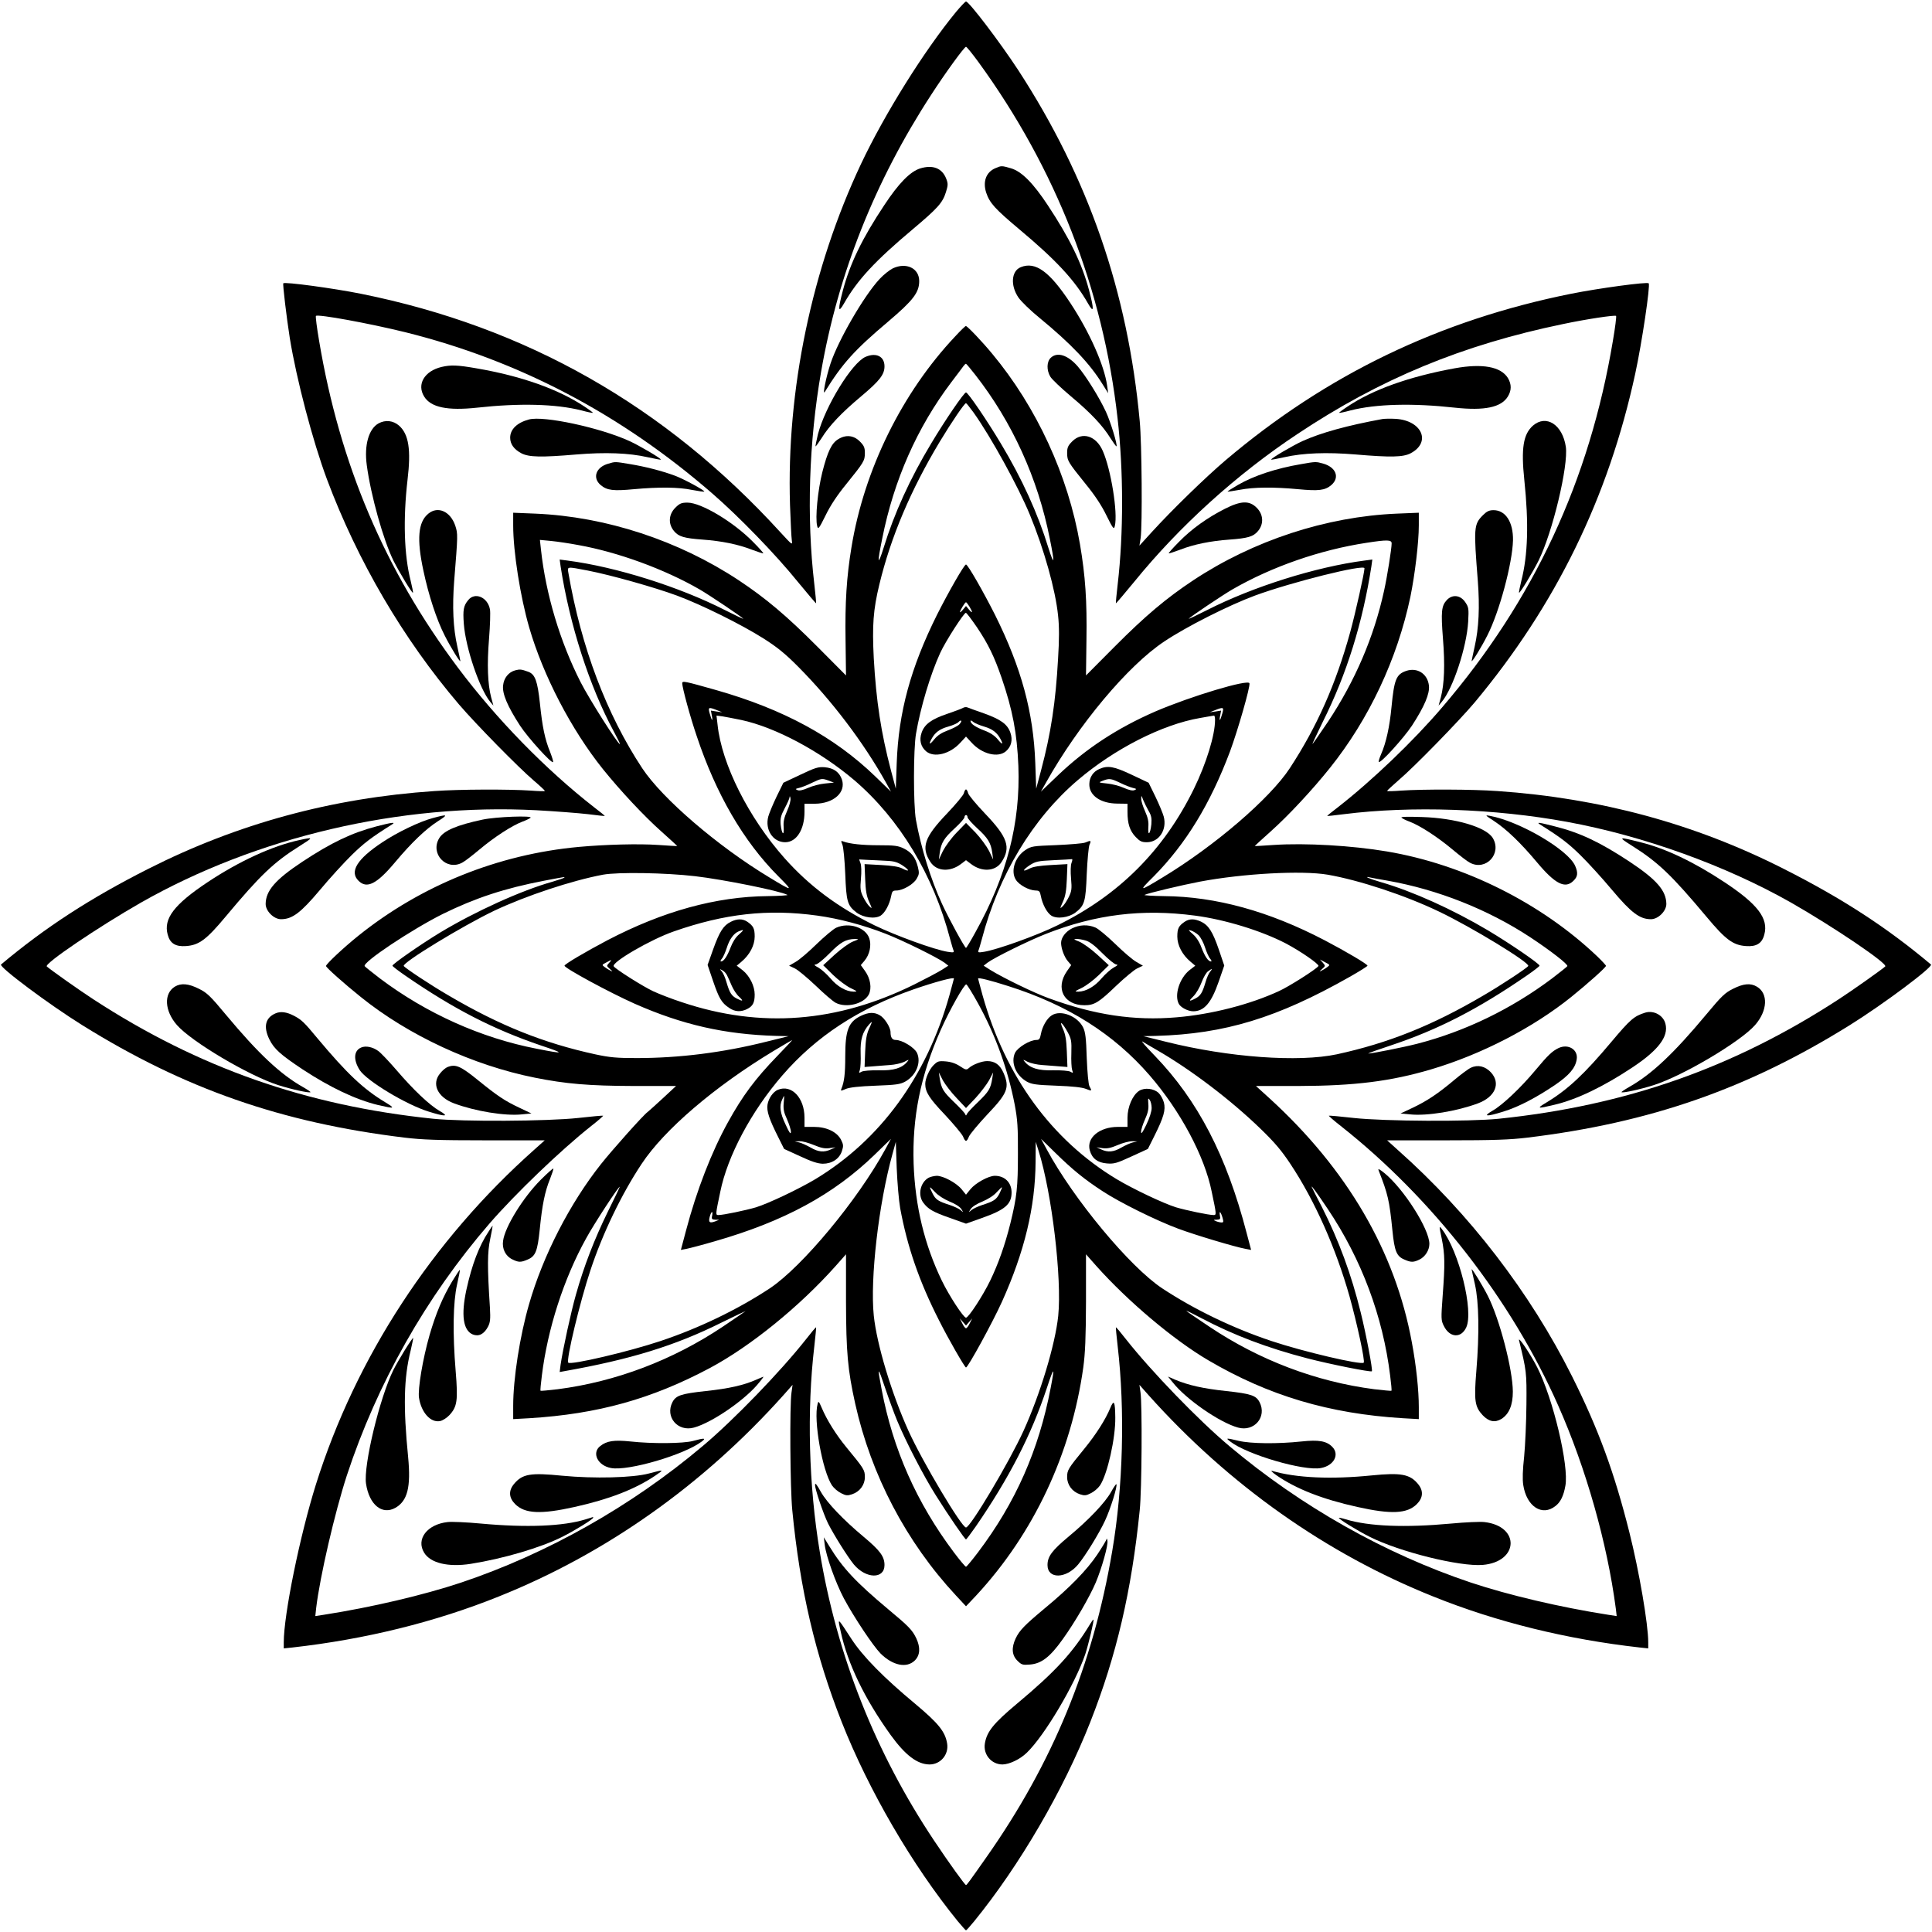 <?xml version="1.0" standalone="no"?>
<!DOCTYPE svg PUBLIC "-//W3C//DTD SVG 20010904//EN"
 "http://www.w3.org/TR/2001/REC-SVG-20010904/DTD/svg10.dtd">
<svg version="1.0" xmlns="http://www.w3.org/2000/svg"
 width="1280pt" height="1280pt" viewBox="0 0 1280 1280"
 preserveAspectRatio="xMidYMid meet">
<g transform="translate(0,1280) scale(0.1,-0.1)"
fill="#000000" stroke="none">
<path d="M6334 12721 c-212 -258 -473 -676 -629 -1006 -327 -693 -495 -1500
-471 -2260 4 -110 9 -216 12 -235 5 -34 3 -32 -77 55 -764 837 -1684 1359
-2779 1579 -180 36 -503 80 -513 69 -5 -5 22 -230 43 -363 44 -272 152 -683
246 -935 203 -542 505 -1058 874 -1491 113 -132 396 -420 497 -506 40 -34 73
-65 73 -68 0 -3 -42 -2 -92 2 -148 10 -473 9 -640 -3 -680 -46 -1303 -216
-1893 -514 -386 -195 -685 -389 -978 -635 -17 -15 318 -265 538 -402 676 -421
1320 -646 2135 -745 116 -14 223 -18 537 -18 l392 0 -67 -60 c-678 -602 -1184
-1377 -1449 -2220 -107 -342 -213 -862 -213 -1046 l0 -40 58 6 c480 54 945
168 1367 338 709 284 1352 738 1884 1332 l62 70 -7 -50 c-13 -82 -9 -638 5
-780 51 -527 153 -961 328 -1405 179 -453 467 -948 768 -1318 28 -33 52 -61
55 -61 3 0 28 28 55 61 300 369 590 866 768 1318 174 441 274 870 328 1405 14
133 17 701 5 780 l-7 50 62 -70 c531 -593 1175 -1048 1884 -1332 422 -170 887
-284 1368 -338 l57 -6 0 40 c0 120 -60 471 -125 729 -100 398 -205 684 -380
1034 -278 555 -680 1078 -1153 1498 l-72 65 392 0 c315 0 422 4 538 18 815 99
1459 324 2135 745 220 137 555 387 538 402 -293 246 -588 438 -978 635 -588
298 -1213 467 -1893 514 -167 12 -492 13 -640 3 -50 -4 -92 -5 -92 -2 0 3 34
34 75 70 103 87 401 393 504 515 539 646 887 1358 1065 2180 44 203 101 586
89 598 -10 11 -333 -33 -513 -69 -872 -175 -1621 -536 -2290 -1103 -134 -114
-356 -330 -489 -476 l-82 -90 8 50 c12 82 8 629 -6 775 -79 858 -341 1613
-806 2327 -122 186 -325 453 -345 453 -5 0 -34 -31 -66 -69z m149 -333 c513
-705 825 -1504 921 -2358 40 -348 40 -767 1 -1101 -8 -67 -13 -124 -12 -126 2
-1 56 63 122 143 298 367 679 712 1080 978 549 366 1093 591 1760 729 156 33
344 61 352 54 3 -4 -6 -77 -21 -164 -155 -928 -524 -1720 -1131 -2429 -191
-224 -465 -486 -692 -663 -40 -30 -71 -56 -70 -57 1 -1 52 4 112 12 443 56
998 37 1477 -51 507 -93 1053 -290 1486 -536 283 -162 641 -404 622 -422 -26
-23 -219 -160 -312 -220 -695 -452 -1408 -702 -2248 -789 -195 -20 -756 -17
-959 5 -89 10 -165 17 -167 15 -1 -2 34 -33 79 -68 607 -479 1131 -1152 1440
-1851 185 -417 325 -912 382 -1345 l6 -51 -58 9 c-314 49 -659 130 -908 213
-570 191 -1126 505 -1600 904 -205 172 -517 495 -685 708 -35 45 -65 81 -67
79 -1 -1 4 -58 12 -126 49 -422 36 -933 -36 -1355 -128 -757 -395 -1406 -834
-2030 -118 -168 -130 -184 -135 -184 -7 0 -113 147 -211 294 -389 583 -645
1228 -758 1915 -73 440 -86 935 -36 1360 8 68 13 125 12 126 -2 2 -32 -34 -67
-79 -168 -213 -480 -536 -685 -708 -473 -399 -1031 -713 -1600 -904 -249 -83
-594 -164 -908 -213 l-58 -9 6 56 c25 207 123 630 203 876 200 608 524 1182
946 1670 170 196 473 487 673 645 45 35 80 66 79 68 -2 2 -78 -5 -167 -15
-203 -22 -764 -25 -959 -5 -840 87 -1553 337 -2248 789 -93 60 -286 197 -312
220 -19 18 339 260 622 422 766 436 1721 660 2621 613 128 -7 282 -19 342 -26
61 -8 111 -13 112 -12 1 1 -30 27 -70 57 -321 250 -647 584 -902 924 -486 648
-784 1350 -921 2168 -15 87 -24 160 -21 164 14 13 352 -49 592 -108 752 -187
1430 -543 2036 -1070 173 -150 418 -402 564 -583 66 -80 120 -144 122 -143 1
2 -4 59 -12 127 -52 444 -36 941 45 1407 113 650 356 1261 728 1833 95 147
221 320 232 320 5 0 42 -46 83 -102z"/>
<path d="M6096 11684 c-66 -21 -142 -98 -238 -244 -145 -218 -226 -385 -273
-562 -35 -132 -33 -158 7 -88 88 155 206 282 455 491 165 139 198 175 220 246
14 45 15 56 2 89 -27 70 -89 94 -173 68z"/>
<path d="M6593 11685 c-60 -26 -83 -89 -59 -162 23 -68 57 -106 219 -242 245
-205 368 -338 455 -491 40 -70 42 -44 7 88 -47 177 -128 343 -273 562 -97 147
-173 224 -244 245 -62 18 -64 18 -105 0z"/>
<path d="M5915 11022 c-22 -11 -61 -42 -87 -70 -104 -111 -276 -409 -326 -562
-28 -85 -54 -211 -38 -187 117 189 196 277 421 467 165 140 205 192 205 268 0
85 -86 126 -175 84z"/>
<path d="M6763 11030 c-63 -25 -70 -122 -15 -202 18 -26 80 -86 139 -134 208
-171 333 -302 418 -440 l37 -59 -7 50 c-19 135 -116 354 -244 548 -138 209
-231 276 -328 237z"/>
<path d="M6329 10572 c-353 -374 -604 -884 -688 -1399 -32 -194 -43 -365 -39
-613 l3 -235 -190 191 c-202 203 -342 321 -520 439 -399 264 -880 422 -1347
442 l-148 6 0 -84 c0 -174 47 -472 106 -676 93 -320 279 -677 488 -938 116
-144 273 -312 389 -415 58 -52 105 -95 104 -95 -1 -1 -58 2 -127 7 -129 9
-350 3 -525 -13 -534 -49 -1044 -254 -1460 -588 -95 -76 -215 -188 -215 -201
0 -10 118 -115 230 -205 316 -255 743 -453 1154 -535 205 -41 358 -54 653 -55
l282 0 -86 -80 c-47 -44 -94 -85 -102 -92 -26 -17 -236 -253 -309 -345 -207
-261 -385 -608 -477 -929 -61 -211 -105 -493 -105 -673 l0 -88 108 6 c453 28
809 127 1196 333 269 144 592 406 832 675 l69 78 0 -313 c1 -337 11 -451 61
-677 106 -474 338 -916 667 -1270 l67 -72 68 72 c381 411 629 939 709 1510 13
97 17 196 18 437 l0 313 69 -78 c210 -235 511 -489 741 -624 400 -235 801
-354 1288 -384 l107 -6 0 79 c0 111 -17 275 -46 429 -110 603 -429 1149 -946
1620 l-87 79 282 0 c372 1 611 31 878 110 334 99 676 276 929 480 109 88 230
196 230 206 0 4 -26 32 -57 62 -373 355 -884 610 -1395 696 -231 39 -540 57
-748 43 -69 -5 -126 -8 -127 -7 -1 0 46 43 104 95 119 106 277 276 394 422
260 325 446 722 533 1133 30 147 56 361 56 474 l0 84 -147 -6 c-468 -20 -949
-178 -1348 -442 -178 -118 -318 -236 -520 -439 l-190 -191 3 235 c4 260 -7
424 -43 635 -78 454 -287 908 -582 1262 -65 79 -164 183 -174 183 -4 0 -35
-30 -70 -68z m133 -256 c244 -312 414 -685 493 -1084 34 -167 31 -188 -9 -62
-70 228 -175 459 -316 693 -92 154 -217 337 -230 337 -13 0 -138 -183 -230
-337 -141 -234 -246 -465 -316 -693 -40 -126 -43 -105 -9 62 77 387 231 736
458 1036 40 52 76 101 82 109 5 7 12 13 15 13 3 -1 31 -34 62 -74z m-12 -249
c113 -158 296 -490 373 -677 94 -228 170 -499 187 -668 8 -71 8 -158 0 -285
-16 -289 -47 -494 -113 -742 l-32 -120 -6 170 c-12 336 -92 630 -266 980 -77
153 -181 335 -193 335 -12 0 -116 -182 -193 -335 -174 -350 -254 -644 -266
-980 l-6 -170 -32 120 c-66 251 -98 460 -114 743 -11 219 -4 321 37 490 76
315 208 626 401 947 78 129 163 254 173 254 3 0 25 -28 50 -62z m-2619 -878
c263 -47 572 -160 804 -294 61 -35 283 -184 289 -194 3 -4 -52 22 -121 57
-304 155 -721 286 -1042 328 l-53 7 6 -44 c60 -389 191 -796 353 -1096 25 -46
43 -83 40 -83 -14 0 -204 300 -260 410 -137 269 -231 584 -263 879 l-7 64 74
-7 c41 -4 122 -16 180 -27z m5389 11 c0 -34 -29 -218 -50 -313 -67 -307 -192
-598 -372 -869 -55 -81 -101 -148 -103 -148 -2 0 29 66 69 148 159 317 264
657 322 1031 l6 44 -53 -7 c-321 -42 -738 -173 -1042 -328 -69 -35 -124 -61
-121 -57 6 10 228 159 289 194 262 151 581 262 890 309 136 21 165 20 165 -4z
m-5326 -180 c154 -30 442 -111 591 -166 164 -61 425 -190 575 -285 88 -56 142
-99 230 -188 222 -224 430 -498 580 -766 l33 -60 -104 101 c-272 263 -611 446
-1054 572 -209 59 -225 63 -225 45 0 -29 52 -221 96 -350 128 -384 309 -696
540 -928 103 -103 99 -104 -59 -8 -343 207 -709 522 -842 723 -237 359 -404
801 -489 1293 -8 45 -13 44 128 17z m5146 15 c0 -29 -60 -296 -94 -421 -96
-348 -221 -629 -401 -904 -132 -201 -498 -515 -842 -723 -158 -96 -162 -95
-59 7 213 216 374 479 505 827 52 141 135 429 129 452 -7 29 -389 -86 -622
-186 -253 -110 -460 -246 -645 -422 l-115 -110 34 60 c215 384 543 776 785
936 145 97 424 238 599 303 242 89 726 210 726 181z m-2617 -254 c23 -39 22
-49 -3 -20 l-20 24 -20 -24 c-11 -13 -20 -20 -20 -16 0 10 33 65 40 65 3 0 13
-13 23 -29z m51 -139 c73 -109 113 -191 162 -333 73 -213 102 -366 111 -584
14 -377 -76 -727 -285 -1102 -31 -57 -59 -103 -62 -103 -8 0 -114 194 -159
292 -74 161 -139 370 -173 558 -17 98 -17 468 1 570 30 175 95 392 160 534 34
75 157 266 170 266 5 0 38 -44 75 -98z m-1724 -547 l35 -14 -37 5 -38 6 6 -33
c9 -44 -1 -35 -14 14 -12 42 -8 44 48 22z m3348 -22 c-13 -49 -23 -58 -14 -14
l6 33 -38 -6 -37 -5 35 14 c56 22 60 20 48 -22z m-3187 -43 c225 -48 523 -207
749 -399 300 -257 524 -628 635 -1053 9 -32 18 -65 22 -74 6 -15 1 -16 -38
-10 -86 13 -346 108 -484 175 -243 119 -433 261 -596 444 -240 270 -418 625
-445 886 l-7 60 39 -5 c22 -4 78 -14 125 -24z m3139 0 c0 -100 -58 -288 -140
-456 -200 -408 -497 -705 -905 -905 -136 -67 -398 -161 -486 -175 -37 -6 -42
-5 -36 10 4 9 13 42 22 74 111 424 337 799 635 1053 244 208 560 369 810 412
47 8 88 16 93 16 4 1 7 -13 7 -29z m-3445 -1035 c189 -22 566 -98 612 -124 6
-3 -52 -7 -130 -8 -343 -3 -694 -100 -1062 -292 -146 -77 -285 -159 -285 -169
1 -17 301 -179 465 -252 317 -140 597 -203 935 -213 l85 -2 -150 -37 c-287
-72 -576 -108 -857 -108 -132 0 -178 4 -275 25 -340 74 -631 190 -968 388
-121 70 -291 183 -300 197 -13 21 392 267 599 366 212 100 514 200 721 239 99
18 414 13 610 -10z m4191 10 c208 -36 512 -136 739 -245 214 -102 603 -339
590 -360 -9 -14 -179 -127 -300 -197 -337 -198 -628 -314 -968 -388 -253 -54
-716 -21 -1132 83 l-150 37 85 2 c454 13 802 119 1282 391 65 37 118 70 118
74 0 10 -140 93 -285 169 -368 192 -719 289 -1062 292 -78 1 -136 5 -130 8 19
11 251 66 367 88 287 54 675 75 846 46z m-5058 -20 c-3 -3 -39 -15 -79 -27
-204 -57 -512 -197 -744 -337 -130 -79 -315 -208 -315 -219 0 -4 39 -34 87
-67 321 -221 583 -355 898 -462 162 -54 157 -58 -30 -21 -367 71 -730 234
-1037 465 -53 41 -99 77 -102 82 -16 25 312 243 518 346 216 106 410 170 671
220 136 26 140 27 133 20z m5457 -20 c331 -59 662 -190 941 -373 138 -91 255
-182 248 -193 -3 -5 -49 -41 -102 -82 -268 -201 -574 -350 -892 -432 -89 -23
-301 -65 -324 -65 -6 1 61 25 149 54 312 104 575 239 898 461 48 33 87 63 87
67 0 13 -193 145 -340 233 -236 140 -499 259 -709 320 -80 23 -124 43 -71 31
14 -3 66 -13 115 -21z m-3781 -231 c146 -20 310 -64 453 -120 118 -46 346
-159 392 -193 l24 -19 -44 -28 c-24 -15 -105 -58 -179 -95 -512 -254 -1020
-294 -1542 -119 -65 21 -150 54 -191 73 -68 32 -249 146 -261 165 -16 26 245
178 398 231 337 118 624 150 950 105z m2502 0 c199 -26 440 -100 602 -184 99
-52 224 -139 217 -150 -12 -20 -195 -136 -261 -166 -192 -89 -449 -155 -679
-174 -281 -24 -543 15 -848 127 -99 36 -304 136 -386 187 l-44 28 24 19 c45
34 274 147 389 192 328 129 637 167 986 121z m-3881 -314 c-17 -19 -17 -20 6
-40 19 -17 20 -19 4 -11 -11 5 -29 16 -39 24 -19 14 -19 15 10 30 38 21 41 21
19 -3z m4759 -27 c-10 -8 -28 -19 -39 -24 -16 -8 -15 -6 4 11 23 20 23 21 5
42 l-19 21 34 -18 c33 -17 34 -18 15 -32z m-2474 -76 c0 -2 -14 -52 -30 -112
-151 -537 -457 -956 -886 -1216 -110 -66 -312 -162 -396 -188 -68 -20 -216
-51 -248 -51 -20 0 -20 2 12 154 48 238 206 534 411 771 224 259 505 443 869
570 141 49 268 83 268 72z m360 -50 c395 -125 700 -318 937 -592 203 -235 364
-535 411 -771 32 -152 32 -154 12 -154 -32 0 -180 31 -248 51 -84 26 -286 122
-396 188 -430 260 -735 679 -886 1216 -16 60 -30 110 -30 112 0 8 82 -12 200
-50z m-200 -115 c116 -210 198 -439 243 -672 18 -96 22 -149 21 -325 0 -219
-7 -285 -50 -460 -36 -144 -79 -266 -134 -380 -48 -99 -143 -245 -160 -245
-17 0 -112 146 -160 245 -115 238 -177 493 -187 775 -10 306 45 582 179 885
58 131 157 307 170 303 6 -2 41 -59 78 -126z m-1331 -349 c-144 -149 -229
-262 -326 -438 -108 -195 -208 -452 -278 -718 l-34 -128 37 7 c20 4 105 26
187 50 460 132 786 309 1059 573 l109 106 -38 -70 c-183 -336 -550 -777 -764
-920 -212 -140 -468 -264 -726 -350 -209 -70 -593 -160 -610 -143 -16 15 77
403 147 613 80 242 206 504 339 704 150 227 483 512 874 748 66 40 122 72 124
73 2 0 -43 -48 -100 -107z m2521 37 c220 -127 484 -327 682 -519 92 -89 138
-143 197 -232 162 -244 301 -557 392 -878 50 -180 104 -429 94 -439 -17 -17
-400 73 -610 143 -258 86 -514 210 -726 350 -214 142 -587 591 -764 920 l-38
70 94 -92 c113 -111 194 -177 314 -255 112 -74 355 -194 500 -248 112 -42 380
-122 447 -134 l37 -7 -30 113 c-133 512 -323 877 -608 1173 -58 60 -95 102
-81 94 14 -9 59 -35 100 -59z m-1706 -1045 c47 -255 126 -485 257 -742 61
-122 171 -313 179 -313 13 0 176 298 238 435 150 333 221 628 223 928 l1 132
19 -60 c88 -280 155 -845 130 -1093 -20 -190 -118 -515 -230 -762 -94 -206
-352 -640 -381 -640 -29 0 -288 435 -381 640 -112 248 -210 572 -230 764 -25
243 32 740 124 1071 l22 80 6 -175 c4 -96 14 -215 23 -265z m-1938 -25 c-88
-180 -157 -358 -210 -546 -33 -115 -87 -365 -102 -466 l-6 -48 33 6 c434 77
731 168 1036 320 90 44 163 79 163 78 0 -1 -69 -48 -152 -104 -331 -221 -707
-364 -1093 -414 -60 -7 -112 -12 -114 -10 -2 2 2 47 9 101 38 308 144 639 293
908 54 99 217 348 223 342 1 -1 -35 -76 -80 -167z m4771 20 c224 -334 365
-712 413 -1103 7 -54 11 -99 9 -101 -2 -2 -53 3 -114 10 -386 50 -762 193
-1092 414 -84 56 -153 103 -153 105 0 3 46 -20 103 -50 211 -111 435 -196 697
-264 154 -40 421 -93 429 -86 7 7 -38 245 -74 390 -62 252 -145 477 -257 698
-35 67 -65 127 -67 132 -8 20 37 -42 106 -145z m-4079 -45 c-5 -21 -1 -25 21
-26 l26 0 -24 -10 c-39 -15 -49 -8 -39 29 10 38 23 44 16 7z m3382 -14 c7 -26
6 -31 -8 -30 -9 0 -26 4 -37 9 -18 8 -17 9 6 9 23 1 26 4 21 29 -6 35 6 24 18
-17z m-1680 -690 l21 24 -16 -32 c-8 -18 -20 -33 -25 -33 -5 0 -17 15 -25 33
l-16 32 21 -24 20 -23 20 23z m-475 -656 c56 -135 175 -366 257 -495 85 -135
191 -289 198 -289 3 0 32 39 65 86 220 320 367 604 471 918 48 145 53 145 25
0 -79 -413 -232 -759 -481 -1089 -40 -53 -76 -96 -80 -96 -5 0 -41 43 -80 95
-247 329 -404 682 -479 1080 -30 156 -26 157 23 10 24 -71 60 -170 81 -220z"/>
<path d="M6380 8110 c-8 -5 -56 -23 -106 -40 -104 -35 -149 -69 -168 -124 -17
-49 -6 -92 29 -123 53 -46 160 -19 229 58 l36 39 36 -39 c69 -77 176 -104 229
-58 35 31 46 74 29 123 -19 55 -62 87 -173 127 -53 18 -103 37 -111 40 -8 4
-22 2 -30 -3z m-24 -109 c-9 -10 -44 -28 -76 -40 -41 -15 -69 -33 -90 -59 -31
-38 -39 -37 -19 1 23 44 54 67 111 83 32 9 63 23 69 31 7 7 14 11 17 8 3 -3
-2 -13 -12 -24z m165 -15 c55 -16 85 -40 108 -83 20 -38 12 -39 -19 -1 -20 24
-50 44 -88 58 -58 22 -92 45 -92 63 0 6 8 3 18 -6 9 -8 42 -22 73 -31z"/>
<path d="M6386 7545 c-3 -13 -54 -74 -112 -135 -151 -158 -173 -224 -109 -322
41 -62 130 -67 202 -12 l33 25 33 -25 c72 -55 161 -50 202 12 64 98 42 164
-109 322 -58 61 -109 122 -112 135 -3 14 -10 25 -14 25 -4 0 -11 -11 -14 -25z
m24 -159 c0 -8 29 -41 64 -73 71 -65 91 -97 100 -163 l6 -45 -27 57 c-16 31
-56 86 -90 122 l-63 64 -62 -64 c-35 -36 -75 -91 -91 -122 l-27 -57 6 45 c9
66 29 98 100 163 35 32 64 65 64 73 0 8 5 14 10 14 6 0 10 -6 10 -14z"/>
<path d="M5302 7667 l-112 -53 -45 -92 c-24 -50 -49 -110 -55 -132 -23 -87 31
-170 112 -170 75 0 128 84 128 201 l0 54 68 0 c125 1 208 75 180 160 -17 50
-55 77 -115 82 -42 3 -62 -3 -161 -50z m189 -39 l34 -13 -60 -6 c-33 -3 -83
-16 -111 -29 -34 -15 -58 -20 -70 -15 -16 7 -15 9 11 15 17 4 55 19 85 34 64
30 66 30 111 14z m-276 -200 c-20 -45 -26 -72 -23 -108 4 -64 -13 -47 -20 18
-3 40 1 58 27 107 17 32 32 65 32 74 1 9 4 5 6 -8 3 -13 -7 -50 -22 -83z"/>
<path d="M5581 7204 c7 -16 15 -103 19 -194 7 -184 14 -209 75 -256 46 -34
123 -44 160 -20 29 19 59 76 69 129 6 32 11 37 34 37 43 0 114 41 135 78 17
29 18 38 8 79 -16 63 -43 97 -94 122 -37 18 -62 21 -164 21 -111 0 -192 9
-236 25 -16 7 -16 4 -6 -21z m290 -107 c53 -2 75 -9 109 -31 48 -32 48 -46 -2
-20 -23 12 -67 19 -142 23 l-108 6 4 -100 c3 -75 9 -112 26 -149 21 -47 21
-49 2 -31 -11 10 -29 38 -41 62 -19 39 -21 55 -15 122 4 43 3 88 -3 102 l-9
25 56 -3 c32 -1 87 -4 123 -6z"/>
<path d="M7283 7705 c-40 -17 -65 -54 -66 -99 -2 -76 74 -129 185 -130 l68 -1
0 -55 c0 -77 15 -124 54 -165 28 -29 40 -35 74 -35 81 0 135 83 112 170 -6 22
-31 82 -55 132 l-45 92 -112 53 c-119 56 -158 63 -215 38z m137 -91 c30 -15
69 -30 85 -34 26 -6 27 -8 11 -15 -12 -5 -36 0 -70 15 -28 13 -78 26 -111 29
-58 6 -59 7 -30 18 44 17 54 16 115 -13z m190 -187 c18 -30 21 -48 18 -88 -7
-66 -24 -83 -20 -19 3 37 -3 63 -22 106 -14 31 -26 68 -25 83 0 24 1 23 13 -9
8 -19 24 -52 36 -73z"/>
<path d="M7190 7218 c-14 -6 -100 -13 -191 -17 -157 -6 -167 -7 -206 -33 -68
-45 -99 -139 -63 -196 22 -36 88 -71 132 -72 23 0 28 -5 34 -37 10 -53 40
-110 69 -129 37 -24 114 -14 160 20 61 47 68 72 75 256 4 91 12 177 18 193 13
29 10 31 -28 15z m-91 -135 c-6 -16 -7 -58 -3 -104 6 -67 4 -83 -15 -122 -12
-24 -30 -52 -41 -62 -19 -18 -19 -16 2 31 17 37 23 74 26 149 l4 100 -108 -6
c-75 -4 -119 -11 -142 -23 -50 -26 -50 -12 -1 21 39 25 53 29 158 34 64 3 119
6 123 7 4 1 3 -10 -3 -25z"/>
<path d="M4842 6693 c-49 -24 -75 -65 -117 -182 l-37 -104 36 -106 c40 -117
57 -145 106 -178 38 -27 79 -29 120 -8 38 19 50 43 50 96 0 56 -33 123 -80
161 l-39 30 31 26 c55 46 88 109 88 167 0 54 -9 71 -50 99 -31 20 -66 20 -108
-1z m54 -84 c-22 -18 -43 -52 -56 -87 -22 -58 -45 -92 -63 -92 -6 0 -3 8 5 18
9 9 23 42 33 72 18 58 47 97 80 110 36 15 36 10 1 -21z m-79 -271 c7 -13 20
-44 31 -69 11 -25 32 -58 48 -72 32 -30 27 -34 -16 -12 -34 18 -46 37 -67 108
-8 29 -22 61 -31 71 -16 18 -16 18 3 8 12 -6 26 -21 32 -34z"/>
<path d="M5541 6654 c-19 -8 -77 -57 -130 -108 -53 -52 -116 -106 -140 -119
l-43 -25 38 -18 c21 -10 83 -62 139 -115 55 -53 114 -104 132 -113 71 -36 186
-7 219 55 21 42 11 106 -25 156 l-28 39 23 27 c36 42 49 104 33 151 -25 72
-134 107 -218 70z m110 -92 c-25 -10 -78 -48 -121 -87 l-76 -70 65 -64 c36
-35 89 -74 116 -87 46 -22 48 -24 20 -24 -50 1 -108 34 -154 89 -24 28 -60 60
-80 71 -25 13 -30 19 -17 20 11 0 53 34 93 75 73 74 107 93 168 94 27 0 26 -2
-14 -17z"/>
<path d="M7850 6694 c-41 -28 -50 -45 -50 -99 0 -58 33 -121 88 -167 l31 -26
-39 -30 c-66 -54 -101 -165 -70 -223 13 -24 61 -49 95 -49 73 0 120 55 169
196 l37 107 -36 106 c-41 119 -68 161 -118 185 -44 20 -76 20 -107 0z m91 -90
c14 -14 33 -50 43 -82 10 -31 25 -65 34 -74 8 -10 11 -18 5 -18 -18 0 -41 34
-63 92 -13 36 -34 69 -57 89 -31 27 -33 30 -12 24 13 -4 36 -18 50 -31z m77
-241 c-9 -10 -23 -41 -31 -70 -21 -71 -33 -90 -67 -108 -44 -23 -47 -18 -12
16 17 17 41 58 53 91 12 32 31 66 43 73 27 20 32 19 14 -2z"/>
<path d="M7102 6649 c-42 -21 -72 -61 -72 -96 0 -36 21 -93 44 -120 l23 -27
-28 -40 c-79 -113 -21 -226 116 -226 65 0 96 19 210 129 56 53 118 105 139
115 l38 18 -43 25 c-24 13 -87 67 -140 119 -53 51 -112 101 -132 109 -50 21
-104 19 -155 -6z m90 -80 c26 -7 61 -33 111 -84 41 -41 82 -75 93 -75 13 -1 8
-7 -17 -20 -20 -11 -56 -43 -80 -71 -46 -55 -104 -88 -154 -89 -28 0 -26 2 20
24 28 13 80 52 116 87 l65 64 -76 70 c-43 39 -96 77 -121 87 -34 13 -39 17
-19 17 14 1 42 -4 62 -10z"/>
<path d="M5702 6069 c-81 -40 -102 -95 -102 -268 0 -117 -7 -169 -25 -213 -7
-17 -5 -17 30 -2 26 10 87 17 196 21 135 5 163 9 196 27 73 41 108 127 78 191
-18 36 -98 85 -141 85 -23 0 -34 17 -34 52 0 31 -39 93 -70 111 -38 23 -76 21
-128 -4z m55 -86 c-16 -36 -22 -74 -25 -150 l-4 -102 53 4 c30 3 81 6 115 9
33 2 76 12 95 21 32 17 33 17 20 1 -35 -43 -92 -60 -188 -57 -54 1 -102 -3
-114 -9 -19 -11 -20 -10 -12 12 4 12 7 62 5 110 -3 90 12 141 56 191 23 26 23
21 -1 -30z"/>
<path d="M5154 5580 c-31 -12 -62 -56 -69 -98 -7 -43 11 -97 73 -220 l37 -74
105 -48 c77 -36 117 -49 151 -50 61 0 110 32 127 84 11 34 10 43 -6 75 -27 52
-96 85 -178 85 l-64 0 0 61 c0 132 -86 222 -176 185z m38 -89 c-3 -39 1 -61
22 -106 14 -32 26 -69 26 -84 -1 -19 -10 -7 -35 48 -37 77 -43 123 -23 166 6
14 12 25 13 25 1 0 0 -22 -3 -49z m200 -277 c46 -19 72 -25 102 -21 l41 6 -30
-14 c-45 -21 -83 -18 -134 12 -25 14 -59 30 -76 34 l-30 7 33 1 c18 1 60 -11
94 -25z"/>
<path d="M6968 6073 c-32 -20 -63 -74 -72 -125 -6 -31 -11 -38 -29 -38 -44 0
-124 -49 -142 -85 -30 -64 5 -150 78 -191 33 -18 61 -22 196 -27 107 -4 170
-11 195 -21 40 -16 42 -15 24 17 -7 13 -14 89 -18 187 -4 133 -9 172 -24 203
-37 75 -148 119 -208 80z m106 -112 c24 -45 26 -58 24 -138 -2 -48 1 -99 5
-111 8 -22 7 -23 -12 -12 -12 6 -60 10 -114 9 -96 -3 -153 14 -188 57 -13 16
-12 16 20 -1 19 -9 62 -19 95 -21 34 -3 85 -6 115 -9 l53 -4 -4 102 c-3 77 -9
114 -26 151 -27 60 -5 44 32 -23z"/>
<path d="M7547 5573 c-43 -28 -77 -106 -77 -178 l0 -61 -64 0 c-122 0 -209
-73 -186 -155 15 -54 51 -82 113 -87 48 -4 65 1 163 46 l109 50 42 84 c63 126
77 175 64 224 -6 22 -22 51 -35 63 -32 30 -93 37 -129 14z m83 -114 c0 -22
-14 -67 -35 -110 -26 -54 -35 -66 -35 -47 0 14 12 51 26 82 19 42 25 69 22
102 -3 38 -1 42 9 27 7 -9 13 -34 13 -54z m-125 -228 c-17 -4 -51 -20 -76 -34
-51 -30 -89 -33 -134 -12 l-30 14 41 -6 c30 -4 55 2 100 21 32 14 75 25 94 25
l35 -1 -30 -7z"/>
<path d="M6184 5742 c-27 -27 -54 -88 -54 -123 0 -54 27 -96 129 -203 59 -63
113 -128 121 -145 16 -39 24 -39 40 0 8 17 62 82 121 145 135 142 149 178 108
275 -24 55 -57 79 -109 79 -35 0 -96 -23 -121 -46 -16 -14 -21 -13 -59 12 -27
18 -59 29 -94 32 -48 4 -55 1 -82 -26z m154 -217 l62 -66 63 66 c34 37 74 90
90 118 l27 52 -6 -40 c-11 -68 -23 -87 -93 -155 -38 -36 -71 -72 -75 -80 -5
-13 -7 -13 -12 0 -4 8 -37 44 -75 80 -70 68 -82 87 -93 155 l-6 40 27 -53 c16
-28 56 -81 91 -117z"/>
<path d="M6152 4997 c-55 -31 -73 -114 -35 -165 32 -43 65 -62 176 -101 l107
-38 107 38 c150 53 194 90 195 166 1 67 -44 113 -111 113 -41 0 -127 -47 -161
-88 l-30 -37 -30 37 c-35 42 -121 88 -164 88 -17 -1 -41 -6 -54 -13z m138
-157 c38 -15 69 -35 79 -50 15 -25 15 -25 -5 -7 -11 9 -43 24 -70 33 -78 25
-95 36 -115 76 -26 52 -24 53 15 11 21 -23 59 -47 96 -63z m332 53 c-21 -41
-38 -52 -116 -77 -27 -9 -59 -24 -70 -33 -20 -18 -20 -18 -5 7 10 15 41 35 79
50 37 16 74 39 93 61 18 19 33 34 35 33 2 -1 -6 -20 -16 -41z"/>
<path d="M5735 10436 c-91 -39 -268 -329 -316 -513 -10 -42 -17 -78 -16 -80 2
-2 20 23 40 54 51 83 132 168 262 277 124 104 155 145 155 199 0 66 -55 93
-125 63z"/>
<path d="M6962 10430 c-28 -26 -29 -83 -3 -126 10 -17 71 -75 134 -128 132
-110 213 -196 264 -279 20 -31 38 -56 40 -54 8 8 -39 162 -70 229 -45 97 -135
241 -188 302 -65 74 -134 96 -177 56z"/>
<path d="M2926 10369 c-114 -27 -166 -115 -116 -196 44 -72 154 -95 350 -74
282 31 522 25 692 -18 40 -11 74 -18 76 -16 2 1 -23 20 -55 41 -174 116 -420
203 -718 254 -126 22 -168 23 -229 9z"/>
<path d="M9638 10360 c-301 -55 -541 -140 -711 -254 -32 -21 -57 -40 -55 -41
2 -2 36 5 76 16 170 43 410 49 692 18 196 -21 306 2 350 74 25 41 25 81 0 123
-47 75 -169 97 -352 64z"/>
<path d="M3505 10021 c-79 -21 -125 -65 -125 -121 0 -42 25 -77 74 -103 50
-26 130 -28 365 -8 191 16 348 10 471 -18 47 -10 86 -18 88 -16 6 6 -144 94
-208 123 -195 89 -568 169 -665 143z"/>
<path d="M9160 10024 c-235 -43 -408 -91 -530 -146 -64 -29 -214 -117 -208
-123 2 -2 41 6 88 16 123 28 280 34 471 18 235 -20 315 -18 365 8 138 73 75
217 -99 228 -34 2 -73 1 -87 -1z"/>
<path d="M2508 9995 c-65 -36 -96 -144 -78 -277 27 -202 110 -497 177 -633 41
-81 124 -218 129 -212 2 2 -5 37 -15 78 -44 171 -51 410 -21 670 24 200 8 302
-56 359 -39 34 -90 40 -136 15z"/>
<path d="M10156 9980 c-64 -57 -79 -150 -57 -360 30 -287 24 -497 -20 -669
-10 -41 -17 -76 -15 -78 5 -6 88 131 129 212 93 187 199 630 181 755 -22 147
-130 216 -218 140z"/>
<path d="M5553 9890 c-43 -26 -70 -81 -105 -219 -30 -119 -48 -302 -34 -356 6
-25 11 -20 56 71 32 66 78 135 137 207 116 144 123 154 123 206 0 36 -6 49
-34 77 -40 40 -92 46 -143 14z"/>
<path d="M7104 9876 c-28 -28 -34 -41 -34 -77 0 -52 7 -62 123 -206 59 -72
105 -141 137 -207 45 -91 50 -96 56 -71 21 85 -25 374 -80 498 -44 100 -136
129 -202 63z"/>
<path d="M4030 9728 c-82 -23 -107 -94 -50 -142 42 -35 83 -40 220 -27 164 15
297 14 386 -5 42 -8 78 -13 80 -11 7 6 -138 85 -196 106 -87 32 -197 60 -295
76 -102 17 -98 17 -145 3z"/>
<path d="M8620 9725 c-165 -28 -311 -76 -417 -137 -40 -23 -71 -43 -70 -45 2
-1 38 4 81 12 93 18 225 19 386 4 137 -13 178 -8 220 27 58 50 32 119 -55 143
-47 13 -48 13 -145 -4z"/>
<path d="M4474 9436 c-45 -45 -48 -108 -8 -155 30 -36 66 -47 189 -56 126 -9
237 -32 324 -66 41 -15 76 -27 78 -25 2 2 -29 37 -69 77 -130 132 -343 259
-433 259 -40 0 -52 -5 -81 -34z"/>
<path d="M8115 9429 c-118 -60 -221 -134 -303 -218 -40 -40 -71 -75 -69 -77 2
-2 37 10 78 25 87 34 198 57 324 66 123 9 159 20 189 56 40 47 37 110 -8 155
-49 49 -104 47 -211 -7z"/>
<path d="M2838 9397 c-68 -55 -78 -168 -33 -377 35 -166 88 -326 141 -430 39
-78 104 -183 104 -169 0 3 -9 45 -20 95 -28 124 -34 264 -21 434 25 310 25
313 7 368 -32 94 -115 131 -178 79z"/>
<path d="M9825 9387 c-61 -61 -62 -82 -34 -437 13 -170 7 -310 -21 -434 -11
-50 -20 -92 -20 -95 0 -14 65 91 104 169 80 156 166 478 170 630 2 121 -49
200 -129 200 -29 0 -45 -8 -70 -33z"/>
<path d="M3101 8823 c-30 -37 -35 -64 -28 -157 12 -159 105 -432 175 -516 l21
-25 -15 55 c-23 88 -28 216 -14 388 7 88 10 176 6 195 -15 81 -101 117 -145
60z"/>
<path d="M9585 8824 c-35 -38 -39 -76 -25 -256 14 -172 9 -300 -14 -388 l-15
-55 21 25 c75 89 165 363 175 530 5 89 3 97 -19 130 -32 48 -86 54 -123 14z"/>
<path d="M3414 8359 c-45 -12 -76 -51 -81 -101 -6 -54 29 -137 112 -265 53
-81 209 -253 219 -242 3 3 -6 32 -19 66 -35 85 -52 168 -68 324 -16 148 -32
191 -76 208 -47 17 -56 18 -87 10z"/>
<path d="M9316 8355 c-66 -23 -79 -56 -97 -240 -12 -128 -36 -238 -69 -312
-11 -25 -18 -49 -15 -51 11 -12 165 158 220 241 83 128 118 211 112 265 -9 78
-77 122 -151 97z"/>
<path d="M2867 7380 c-87 -23 -235 -94 -335 -161 -166 -110 -218 -194 -157
-254 55 -56 122 -22 243 123 109 130 204 221 286 273 68 43 62 46 -37 19z"/>
<path d="M9896 7362 c83 -54 178 -145 286 -274 121 -145 188 -179 243 -123 28
27 31 52 11 98 -46 107 -369 296 -566 332 -33 6 -31 4 26 -33z"/>
<path d="M3198 7370 c-170 -36 -258 -73 -288 -123 -62 -102 46 -218 151 -163
15 7 67 47 116 88 99 83 215 158 283 184 25 9 49 21 55 26 18 16 -227 7 -317
-12z"/>
<path d="M9285 7383 c6 -6 30 -18 55 -27 68 -26 184 -101 283 -184 49 -41 101
-81 116 -88 106 -56 213 61 151 164 -44 72 -246 132 -470 139 -92 3 -141 2
-135 -4z"/>
<path d="M2494 7325 c-164 -43 -300 -108 -492 -235 -178 -118 -241 -191 -242
-279 0 -47 54 -101 102 -101 74 0 130 42 257 193 65 78 161 183 212 233 80 78
128 115 265 201 29 18 2 15 -102 -12z"/>
<path d="M10204 7337 c137 -86 185 -123 265 -201 51 -50 147 -155 212 -233
127 -151 183 -193 257 -193 48 0 102 54 102 101 -1 88 -64 161 -242 279 -195
129 -329 193 -497 235 -106 27 -125 30 -97 12z"/>
<path d="M1982 7234 c-179 -39 -398 -140 -607 -279 -221 -147 -293 -241 -264
-347 15 -58 52 -81 121 -76 86 6 135 42 261 193 233 279 322 363 491 469 95
60 95 61 -2 40z"/>
<path d="M10815 7195 c171 -108 259 -192 492 -470 126 -151 175 -187 261 -193
69 -5 106 18 121 76 29 107 -44 202 -265 348 -203 134 -388 222 -552 263 -154
39 -155 38 -57 -24z"/>
<path d="M1158 6263 c-74 -46 -68 -160 14 -254 96 -110 477 -336 671 -398 91
-29 207 -54 214 -47 2 2 -20 17 -50 34 -150 85 -295 221 -511 480 -102 123
-125 145 -178 171 -69 35 -119 39 -160 14z"/>
<path d="M11482 6249 c-53 -26 -76 -48 -175 -167 -219 -263 -364 -399 -514
-484 -30 -17 -52 -32 -50 -34 7 -7 123 18 214 47 194 62 575 288 671 398 83
95 88 209 12 254 -42 25 -89 21 -158 -14z"/>
<path d="M1825 6086 c-67 -29 -81 -88 -41 -171 32 -65 74 -102 221 -200 183
-120 351 -200 499 -236 113 -26 118 -24 47 19 -144 87 -252 189 -447 422 -90
109 -106 123 -154 149 -51 27 -91 32 -125 17z"/>
<path d="M10900 6091 c-74 -23 -99 -45 -222 -191 -181 -216 -291 -319 -432
-404 -69 -41 -62 -43 50 -16 150 35 326 120 519 248 172 114 241 205 219 289
-14 57 -78 91 -134 74z"/>
<path d="M2393 5860 c-50 -21 -53 -83 -9 -151 48 -71 306 -227 454 -273 114
-36 141 -34 74 4 -67 39 -172 138 -285 270 -50 58 -104 115 -121 127 -37 27
-83 36 -113 23z"/>
<path d="M10325 5856 c-41 -20 -70 -47 -153 -147 -95 -114 -218 -231 -284
-268 -67 -39 -41 -41 74 -5 98 30 218 93 342 177 93 64 133 111 142 168 11 65
-56 106 -121 75z"/>
<path d="M2964 5730 c-11 -4 -33 -22 -47 -40 -60 -70 -19 -159 91 -200 139
-52 338 -85 450 -73 l63 6 -80 38 c-96 45 -145 78 -271 180 -119 97 -152 111
-206 89z"/>
<path d="M9745 5726 c-16 -7 -66 -44 -110 -81 -108 -91 -182 -140 -277 -185
l-79 -37 63 -6 c112 -12 311 21 450 73 115 43 152 133 86 205 -38 41 -87 53
-133 31z"/>
<path d="M3583 4984 c-118 -118 -238 -313 -250 -405 -8 -53 17 -102 62 -123
40 -20 56 -20 98 -2 55 22 68 55 83 201 16 162 34 251 68 334 14 36 24 66 22
69 -3 2 -40 -31 -83 -74z"/>
<path d="M9134 5045 c61 -156 71 -196 91 -396 14 -139 27 -173 82 -195 41 -18
58 -18 97 1 38 18 66 62 66 104 0 98 -170 365 -299 470 -34 27 -43 31 -37 16z"/>
<path d="M3238 4642 c-64 -96 -111 -219 -148 -387 -36 -167 -22 -269 42 -296
40 -16 75 2 101 51 15 29 17 50 13 125 -18 275 -17 369 2 458 10 48 17 87 16
87 -1 0 -13 -17 -26 -38z"/>
<path d="M9552 4593 c21 -105 22 -166 6 -378 -11 -152 -11 -163 8 -200 38 -78
114 -83 148 -10 51 108 -47 504 -162 653 -18 23 -18 21 0 -65z"/>
<path d="M2996 4311 c-63 -105 -108 -212 -150 -356 -45 -157 -79 -359 -70
-416 15 -97 77 -166 139 -154 17 3 44 20 62 39 52 56 58 96 42 291 -21 253
-17 458 9 574 12 52 20 96 19 98 -2 1 -25 -33 -51 -76z"/>
<path d="M9750 4390 c0 -3 10 -48 22 -100 26 -117 30 -322 9 -575 -16 -195
-10 -235 42 -291 41 -43 81 -51 124 -25 51 32 76 92 76 181 -1 149 -88 482
-166 635 -35 69 -106 185 -107 175z"/>
<path d="M2683 3857 c-28 -45 -62 -104 -76 -132 -91 -183 -200 -634 -182 -755
21 -139 106 -209 194 -160 81 46 104 137 85 336 -33 334 -29 524 17 708 10 44
18 81 16 82 -1 2 -26 -34 -54 -79z"/>
<path d="M10064 3920 c49 -201 51 -211 49 -425 -1 -115 -8 -270 -15 -344 -10
-90 -12 -152 -6 -190 22 -142 125 -209 213 -139 34 26 54 67 66 134 25 132
-81 577 -186 784 -43 85 -128 212 -121 180z"/>
<path d="M5010 3659 c-81 -36 -181 -59 -334 -75 -164 -18 -198 -29 -221 -74
-50 -97 35 -198 143 -168 121 33 345 188 432 299 18 21 30 39 28 38 -1 0 -23
-9 -48 -20z"/>
<path d="M7770 3641 c87 -111 311 -266 432 -299 108 -30 193 71 143 168 -23
45 -57 56 -221 74 -153 16 -252 39 -338 75 l-48 21 32 -39z"/>
<path d="M5417 3499 c-29 -106 31 -443 95 -540 13 -19 40 -42 61 -52 31 -16
42 -17 72 -7 51 17 85 62 85 114 0 47 -6 56 -123 198 -68 83 -129 180 -163
261 -19 44 -22 47 -27 26z"/>
<path d="M7356 3472 c-31 -76 -95 -176 -171 -269 -109 -133 -115 -143 -115
-189 0 -52 34 -97 85 -114 30 -10 41 -9 72 7 21 10 48 33 61 52 49 74 103 312
101 450 -1 106 -9 122 -33 63z"/>
<path d="M4590 3253 c-65 -17 -268 -19 -414 -3 -108 11 -156 4 -200 -31 -57
-45 -16 -129 72 -145 113 -22 487 88 602 176 30 23 17 24 -60 3z"/>
<path d="M8150 3250 c111 -87 490 -198 602 -176 86 16 125 90 74 141 -38 38
-89 47 -202 35 -158 -17 -339 -15 -417 4 -85 20 -88 20 -57 -4z"/>
<path d="M4300 3038 c-107 -29 -364 -35 -575 -15 -210 21 -264 12 -319 -54
-38 -45 -35 -92 7 -134 64 -64 170 -69 394 -19 229 51 400 117 535 208 60 41
60 41 -42 14z"/>
<path d="M8458 3025 c131 -90 304 -158 535 -209 224 -50 330 -45 394 19 42 42
45 89 7 134 -54 65 -114 75 -306 56 -269 -27 -499 -17 -660 30 -12 4 1 -10 30
-30z"/>
<path d="M5400 2961 c0 -29 56 -193 86 -254 39 -77 130 -222 171 -272 80 -96
203 -98 203 -4 0 57 -30 97 -139 188 -134 112 -242 225 -282 296 -30 54 -39
64 -39 46z"/>
<path d="M7361 2915 c-40 -71 -147 -184 -282 -296 -109 -91 -139 -131 -139
-188 0 -94 123 -92 203 4 48 58 139 206 178 290 36 77 85 233 75 242 -2 2 -18
-21 -35 -52z"/>
<path d="M3880 2734 c-148 -46 -390 -56 -694 -28 -94 9 -193 13 -220 10 -136
-15 -211 -113 -156 -203 42 -69 159 -97 308 -74 215 34 464 107 607 179 84 42
205 117 205 127 0 3 -1 5 -2 4 -2 -1 -23 -7 -48 -15z"/>
<path d="M8870 2744 c0 -9 125 -86 205 -126 199 -100 595 -198 748 -186 240
20 250 257 11 284 -27 3 -126 -1 -220 -10 -304 -28 -543 -19 -698 28 -25 8
-46 12 -46 10z"/>
<path d="M5464 2566 c9 -76 72 -252 127 -356 67 -125 193 -314 243 -365 81
-80 173 -99 227 -46 35 35 38 85 10 146 -27 56 -49 79 -186 193 -215 180 -302
273 -390 417 l-37 60 6 -49z"/>
<path d="M7331 2603 c0 -6 -28 -52 -61 -102 -70 -104 -184 -221 -350 -358
-134 -112 -165 -144 -191 -198 -29 -62 -25 -111 11 -147 28 -28 35 -30 84 -26
76 6 133 50 217 168 82 114 178 280 219 376 40 96 83 248 77 276 -2 13 -5 18
-6 11z"/>
<path d="M5570 1990 c46 -213 159 -446 331 -685 97 -134 176 -194 257 -195 74
0 129 66 117 139 -13 79 -58 134 -212 263 -207 172 -346 313 -421 428 -97 149
-93 146 -72 50z"/>
<path d="M7224 2043 c-115 -191 -232 -318 -487 -531 -154 -129 -199 -184 -212
-263 -12 -73 43 -139 117 -139 46 1 116 34 161 78 117 112 320 455 387 652 22
67 61 230 54 230 -2 0 -11 -12 -20 -27z"/>
</g>
</svg>
